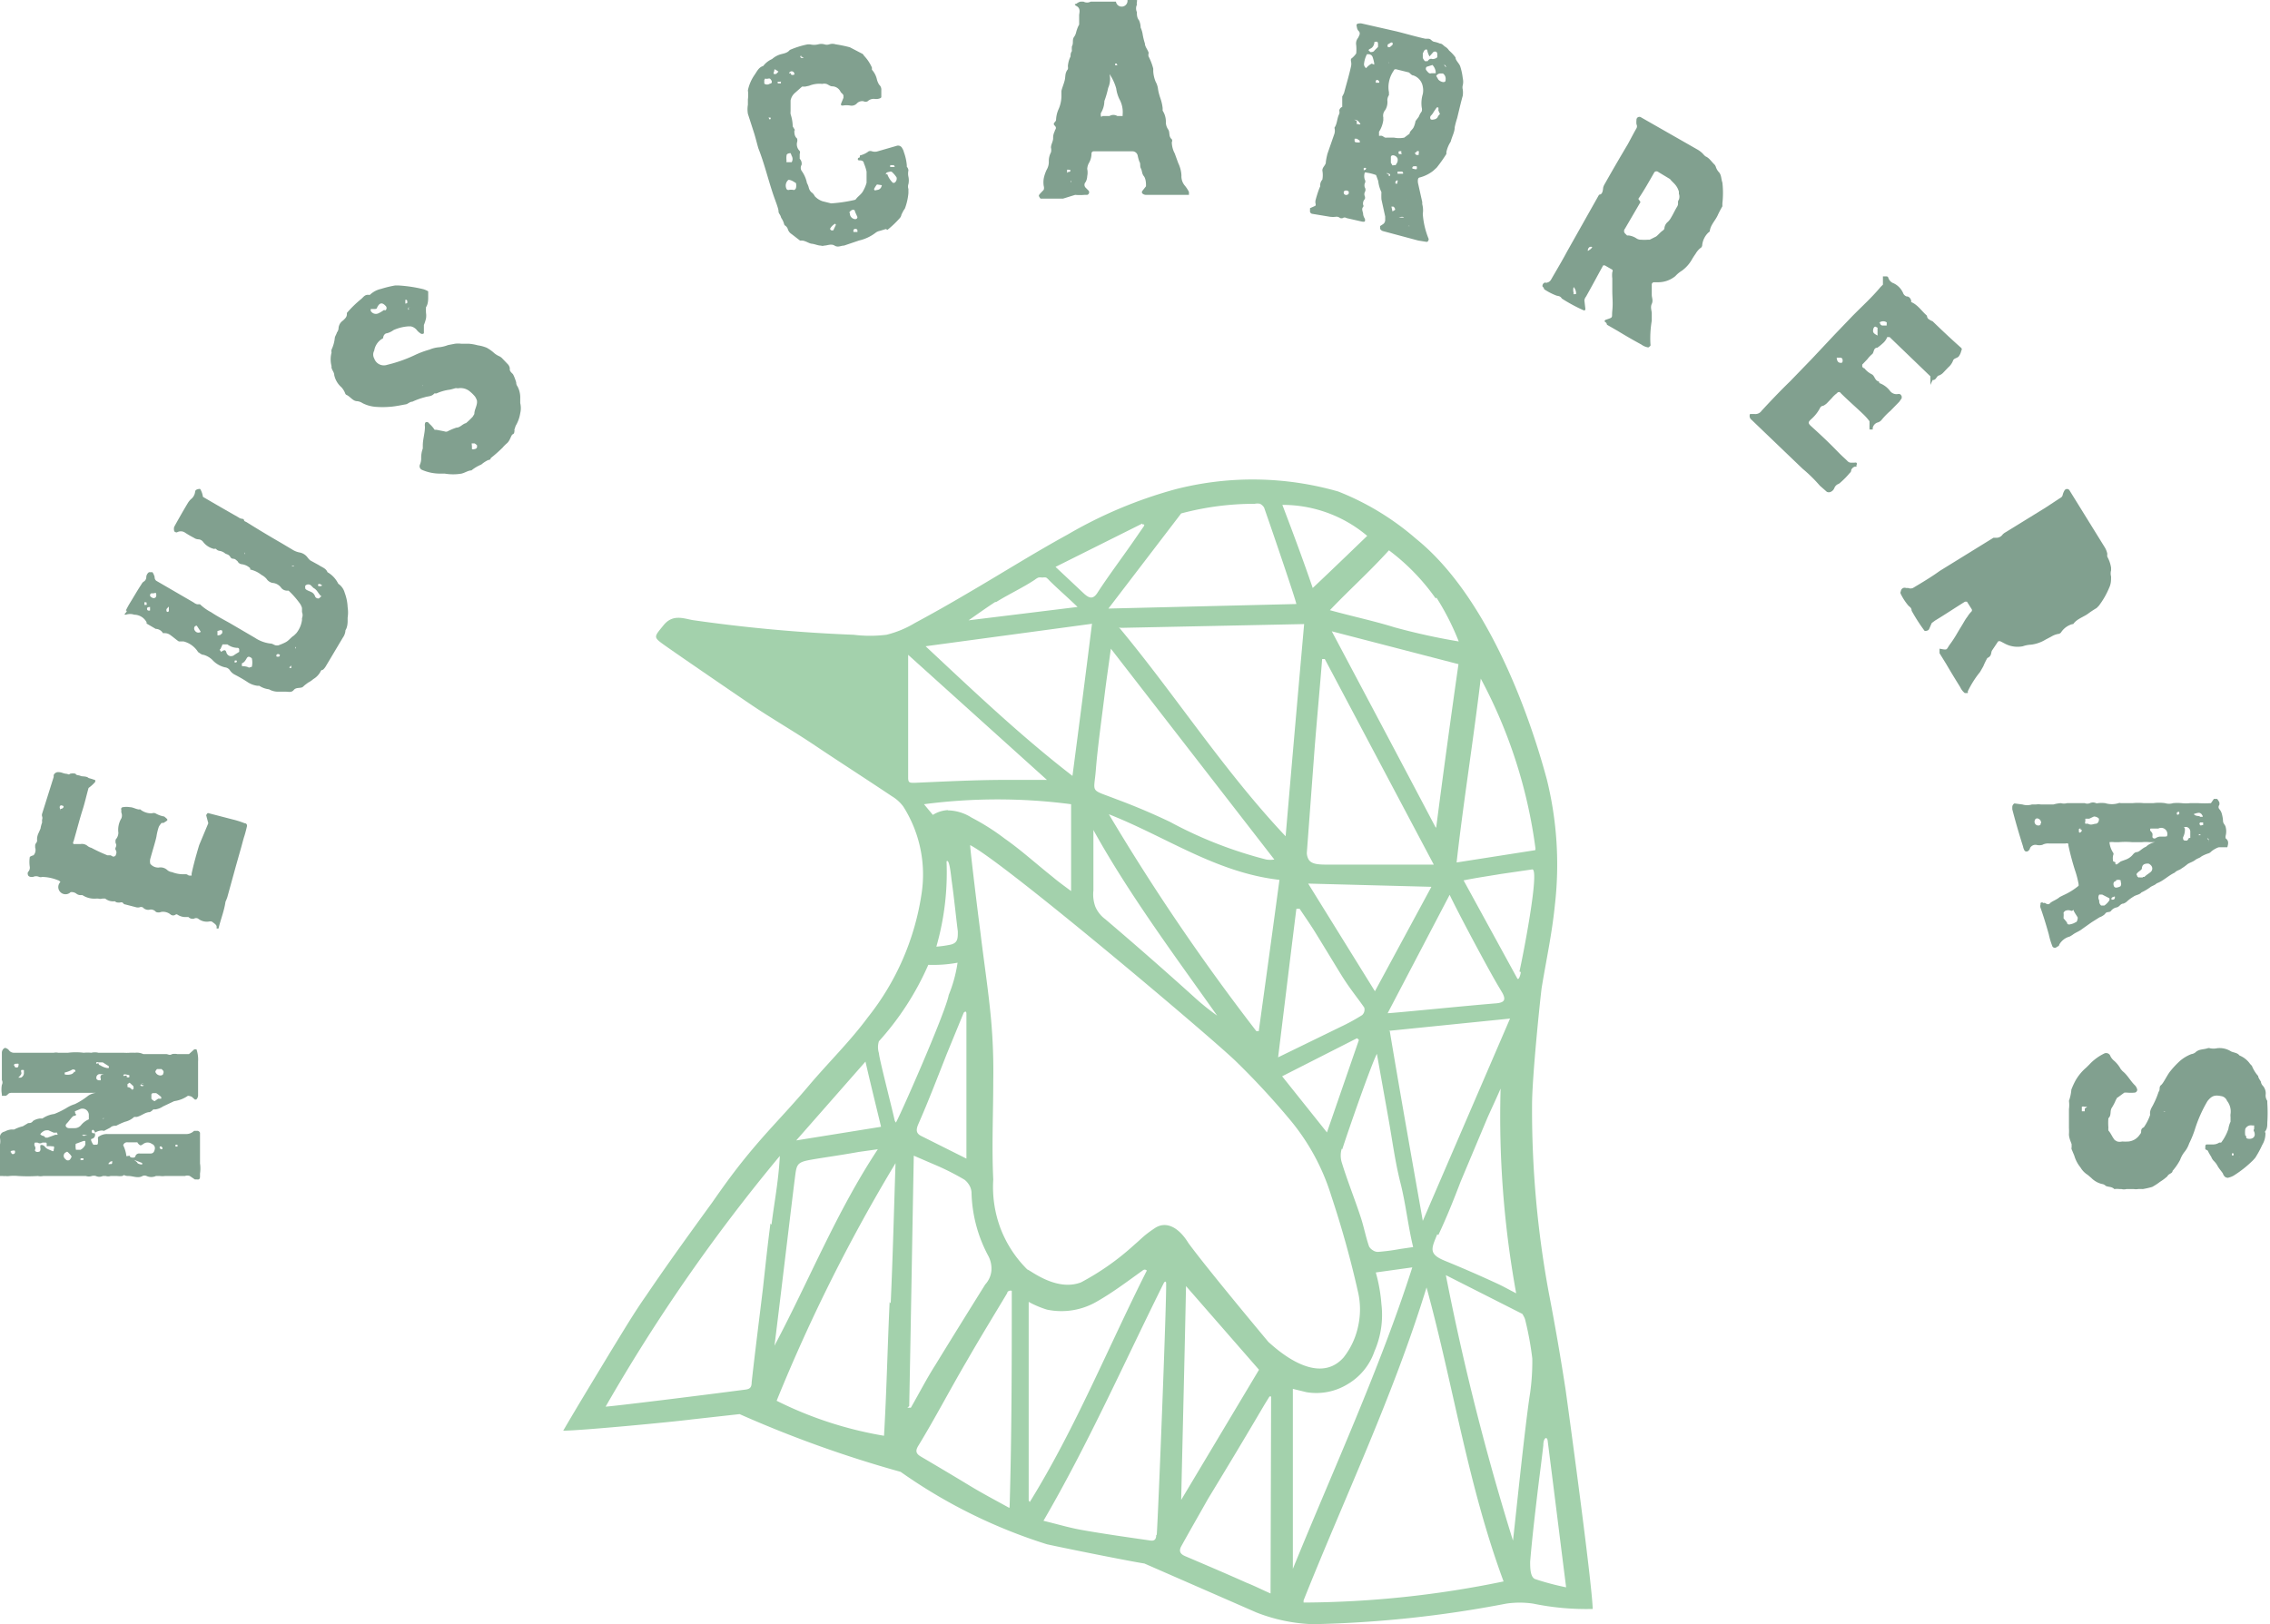 <svg xmlns="http://www.w3.org/2000/svg" width="102" height="73" fill="none"><g clip-path="url(#a)"><path d="M68.973 70.97c-.217-.096-.217-.517-.217-.78.084-1.01.205-2.031.313-2.956.109-.925.193-1.513.278-2.27 0-.337.157-.42.193-.229.277 2.163.543 4.325.832 6.607a11.81 11.81 0 0 1-1.4-.372zm-.99-1.73a112.838 112.838 0 0 1-3.015-11.928l3.438 1.742s.096.156.12.24c.146.581.255 1.17.326 1.766.007.514-.025 1.028-.096 1.537-.242 1.514-.736 6.427-.772 6.643zm-9.408 2.69c1.858-4.66 4.029-9.189 5.525-14.066 1.206 4.397 1.845 8.842 3.462 13.214a45.201 45.201 0 0 1-8.987.949m-.507-9.61.64.156a2.687 2.687 0 0 0 1.845-.36 2.742 2.742 0 0 0 1.207-1.478c.29-.665.398-1.394.313-2.114a7.256 7.256 0 0 0-.253-1.43l1.64-.228c-1.447 4.53-3.558 9.106-5.367 13.55v-8.156M53.4 55.87c-.434-.709-1-1.009-1.508-.672-.506.336-.59.468-.904.732a11.641 11.641 0 0 1-2.413 1.706c-1.122.432-2.316-.577-2.412-.577a5.225 5.225 0 0 1-1.206-1.85 5.29 5.29 0 0 1-.326-2.198c-.072-1.465 0-2.943 0-4.42a26.064 26.064 0 0 0-.097-2.751c-.12-1.322-.325-2.631-.482-3.952-.133-1.01-.459-3.7-.459-3.904 1.532.78 10.857 8.66 11.942 9.718a34.566 34.566 0 0 1 2.413 2.606 9.852 9.852 0 0 1 1.87 3.436 44.654 44.654 0 0 1 1.206 4.337 3.481 3.481 0 0 1 0 1.537c-.107.508-.33.985-.652 1.394-1.206 1.357-3.112-.469-3.377-.697 0 0-2.714-3.243-3.595-4.445zm-.325 11.544c.072-3.255.156-6.474.217-9.61l3.28 3.76-3.497 5.85zm4.016 4.205c-.361-.157-.711-.337-1.073-.48-.917-.41-1.846-.806-2.775-1.202-.217-.096-.277-.228-.168-.433.398-.72.808-1.43 1.206-2.138.856-1.405 1.7-2.81 2.533-4.228l.23-.373h.072l-.025 8.854zm-5.138-2.631c0 .276-.157.276-.338.24-1.001-.144-2.014-.288-2.967-.456-.567-.097-1.122-.265-1.761-.42 2.014-3.46 3.618-7.088 5.404-10.68.06-.108.108-.072.108 0 .024.757-.35 10.307-.422 11.316h-.024zm-5.73-1.55v-8.925c.26.144.536.26.82.348a3.16 3.16 0 0 0 2.28-.384c.712-.408 1.375-.913 2.015-1.37 0 0 .096-.096.193 0-1.75 3.472-3.209 7.088-5.26 10.403m-.916.265c-.628-.349-1.207-.65-1.798-1.01-.59-.36-1.46-.876-2.195-1.309-.217-.132-.23-.264-.096-.48.735-1.202 1.435-2.547 2.183-3.82.579-1.01 1.206-2.03 1.81-3.04 0-.096.156-.132.204-.096 0 3.316 0 6.355-.096 9.682m-4.512-4.504c.073-3.7.133-7.424.205-11.256l.893.385c.478.2.941.433 1.387.696.088.07.162.155.217.252a.732.732 0 0 1 .097.313 6.322 6.322 0 0 0 .76 2.87c.106.204.152.433.133.662a1.068 1.068 0 0 1-.278.612c-.748 1.201-1.496 2.403-2.231 3.604-.399.625-.736 1.285-1.11 1.934h-.157m2.654-17.707v6.511l-2.015-1.009c-.229-.108-.265-.252-.157-.516.447-1.01.869-2.114 1.291-3.184l.76-1.85s.12-.132.12.048zm-3.221 4.805c-.133-.612-.7-2.786-.712-3.039a.885.885 0 0 1 0-.528 12.726 12.726 0 0 0 2.22-3.436c.44.016.881-.016 1.315-.096a6.193 6.193 0 0 1-.398 1.454c-.145.816-2.353 5.802-2.377 5.73l-.048-.085zm-.23 8.157c-.096 2.03-.132 3.964-.252 6.006a17.08 17.08 0 0 1-4.825-1.573 76.15 76.15 0 0 1 5.343-10.68c-.072 2.115-.12 4.18-.217 6.295l-.048-.048zm-5.355-3.532c-.133 1.01-.23 1.946-.338 2.92-.169 1.405-.35 2.81-.506 4.216 0 .276-.12.312-.35.336-1.725.228-5.79.733-6.212.757a79.038 79.038 0 0 1 7.828-11.268c-.06 1.153-.253 2.102-.374 3.087l-.048-.048zm1.11-2.138c.06-.456.084-.6.543-.697.458-.096 1.315-.204 2.316-.384l.856-.12c-1.858 2.81-3.088 5.898-4.644 8.829.097-.72.82-6.8.929-7.628zm3.16-5.141c.23 1.009.459 1.922.7 2.93l-3.812.613 3.112-3.543zm2.196-12.53c-.206 0-.278 0-.278-.228v-5.525l6.236 5.622h-1.845c-1.363 0-2.738.072-4.113.132zm.989 7.364c.357-1.244.512-2.538.458-3.832.133-.156.205.685.23.865.108.757.18 1.514.277 2.283 0 .312 0 .504-.302.588-.218.048-.44.08-.663.096zm.53-6.138a1.402 1.402 0 0 0-.687.216l-.398-.48a25.36 25.36 0 0 1 6.61 0v3.904c-.338-.252-.591-.433-.844-.649-.712-.565-1.412-1.201-2.135-1.706-.47-.359-.97-.676-1.496-.949a2.045 2.045 0 0 0-1.074-.324m6.49-8.409c-.29 2.33-.58 4.577-.88 6.86-2.305-1.779-4.415-3.785-6.599-5.827l7.467-1.009m-4.306-.973c.578-.36 1.206-.648 1.749-1.009a.687.687 0 0 1 .156-.096.47.47 0 0 1 .181 0 .41.41 0 0 1 .17 0c.049.034.094.074.132.12.386.385.808.745 1.279 1.201l-4.898.601c.447-.312.832-.588 1.206-.829m6.61-3.483c.085 0 .097 0 .06.084l-.506.732c-.518.745-1.061 1.466-1.556 2.223-.217.36-.398.276-.627.072l-1.279-1.201 3.897-1.947m1.749-.456a12.73 12.73 0 0 1 3.305-.432.558.558 0 0 1 .241 0c.074.04.136.097.18.168.483 1.381 1.46 4.264 1.448 4.336l-8.443.204m9.18-.924c-.41-1.202-.857-2.403-1.364-3.736a5.889 5.889 0 0 1 3.812 1.393s-1.653 1.598-2.449 2.343zm5.56.432c.396.623.731 1.283 1.001 1.97a28.837 28.837 0 0 1-2.895-.637c-.88-.276-1.845-.48-2.895-.768.893-.937 1.737-1.682 2.654-2.691a9.63 9.63 0 0 1 2.099 2.162m0 10.295c-1.556-2.955-3.1-5.862-4.668-8.817l5.693 1.477a558.78 558.78 0 0 0-1.001 7.34m4.451 1.02-3.534.553c.29-2.606.711-5.189 1.085-8.264a22.278 22.278 0 0 1 2.461 7.652l-.012.06zM64.63 55.51c.374-.793.7-1.61 1.002-2.403l1.206-2.87c.193-.433.398-.866.59-1.31a44.335 44.335 0 0 0 .7 9.202c-.35-.18-.603-.325-.868-.445a56.154 56.154 0 0 0-2.316-1.009c-.772-.312-.627-.552-.362-1.201M62.4 46.332l5.452-.552-3.92 9.093c-.507-2.87-1.001-5.634-1.484-8.529m-2.135 5.31c.326-1.01 1.315-3.832 1.556-4.289l.519 2.907c.18 1.01.301 1.958.543 2.907.24.95.337 1.922.567 2.871l-.58.085a9.53 9.53 0 0 1-1 .132.399.399 0 0 1-.23-.073.458.458 0 0 1-.169-.168c-.157-.444-.24-.925-.398-1.381-.265-.805-.579-1.574-.832-2.403-.06-.2-.06-.412 0-.612m.7-4.961.072.072-1.436 4.156-2.014-2.523 3.354-1.705m-1.207-7.808c-.458 0-.784 0-.94-.205a.611.611 0 0 1-.097-.324l.338-4.54c.108-1.394.24-2.776.35-4.17h.12l4.897 9.239h-4.668zm2.039 5.718-3.016-4.866 5.537.145-2.545 4.708m3.365-4.348c.374.793 1.81 3.483 2.22 4.156l.156.264c.157.3.085.421-.277.457-1.098.084-4.668.444-4.885.444l2.786-5.321zm-6.864.625h.121c.217.324.434.636.64.96.41.661.808 1.322 1.206 1.97.398.65.711 1.01 1.061 1.514a.335.335 0 0 1-.096.337 8.9 8.9 0 0 1-.941.516l-2.835 1.382c.278-2.247.543-4.457.82-6.667m-8.443-4.265c2.581 1.01 4.825 2.63 7.684 2.955-.302 2.247-.616 4.529-.93 6.8h-.108a97.624 97.624 0 0 1-6.646-9.779m-.712.673c1.568 2.859 3.691 5.718 5.597 8.409a10.86 10.86 0 0 1-1.001-.805 178.163 178.163 0 0 0-4.029-3.532 1.37 1.37 0 0 1-.446-.565 1.605 1.605 0 0 1-.085-.72v-2.74m1.206-9.069h.133l8.13-.168c-.281 3.163-.559 6.343-.832 9.538-2.787-2.955-4.958-6.354-7.49-9.394l.06.024zm6.924 10.415c-.12.018-.242.018-.362 0a18.868 18.868 0 0 1-4.33-1.694 29.01 29.01 0 0 0-2.412-1.02c-1.207-.469-1.002-.24-.917-1.31.084-1.069.277-2.402.422-3.604.072-.564.157-1.129.253-1.85l7.346 9.478zm11.074 5.058c0 .072-.085.396-.157.288l-2.413-4.409c.591-.12 1.11-.192 1.677-.288l1.4-.204c.373-.084-.435 4.024-.568 4.589l.06.024zm2.014 18.775a115.54 115.54 0 0 0-.76-4.385 45.283 45.283 0 0 1-.748-8.408c0-1.298.386-4.961.434-5.286.218-1.321.459-2.402.591-3.7a15.947 15.947 0 0 0-.361-5.657c-.278-1.01-2.075-7.749-5.875-10.812a12.074 12.074 0 0 0-3.498-2.126 13.94 13.94 0 0 0-7.334-.096 20.083 20.083 0 0 0-4.825 2.03c-1.532.84-3.015 1.778-4.523 2.655-.772.456-1.556.9-2.34 1.321-.397.24-.828.418-1.279.529-.489.06-.983.06-1.472 0a69.753 69.753 0 0 1-7.237-.66c-.41-.073-.893-.277-1.303.227-.41.505-.47.529-.06.83.41.3 3.076 2.125 3.98 2.738.905.613 1.93 1.201 2.895 1.85.965.649 2.292 1.502 3.438 2.27.203.12.38.28.519.469a5.699 5.699 0 0 1 .82 3.904 11.675 11.675 0 0 1-2.412 5.562c-.808 1.093-1.773 2.03-2.666 3.087-.893 1.057-1.616 1.778-2.413 2.715-.796.937-1.314 1.657-1.917 2.522-1.002 1.382-2.015 2.775-2.956 4.169-.567.804-1.061 1.645-1.58 2.486-.724 1.202-1.46 2.403-2.16 3.604.76 0 4.826-.384 5.767-.505l2.159-.24a52.536 52.536 0 0 0 7.237 2.595 23.607 23.607 0 0 0 6.574 3.255c.7.156 3.62.745 4.38.865l5.03 2.199a7.637 7.637 0 0 0 2.532.528c2.92-.06 5.83-.37 8.697-.925a4.14 4.14 0 0 1 1.206 0c.881.182 1.78.262 2.678.24-.036-1.237-1.11-9.081-1.218-9.85z" fill="#A3D1AC"></path><path d="M4.125 51.185s-.072 0 0 .145c.073.144.06.12.157.12s.12 0 .12-.12a.43.43 0 0 0 0-.133v-.084a.64.64 0 0 1 .423-.144H8.336a.497.497 0 0 0 .385-.144h.17a.169.169 0 0 1 .096.084V52.291c.023.15.023.305 0 .456v.132c0 .048 0 .156-.133.132h-.097l-.229-.156a.315.315 0 0 0-.217 0h-.893a.928.928 0 0 1-.24 0h-.17a.507.507 0 0 1-.422 0 .23.23 0 0 0-.18 0c-.206.12-.423 0-.64 0-.217 0-.145-.084-.265 0a.928.928 0 0 1-.242 0h-.29a.34.34 0 0 1-.216 0H4.62a.362.362 0 0 1-.314 0 .351.351 0 0 0-.18 0 .412.412 0 0 1-.266 0H1.942a.58.58 0 0 1-.241 0 7.344 7.344 0 0 1-.893 0 1.947 1.947 0 0 0-.374 0 .712.712 0 0 1-.205 0 .133.133 0 0 1-.084 0H0v-1.417a.778.778 0 0 0 0-.289.251.251 0 0 1 .205-.288.799.799 0 0 1 .302-.096h.132c.123-.064.252-.112.386-.144l.242-.144c.072 0 .156 0 .217-.096a.75.75 0 0 1 .301-.109h.12c.159-.109.34-.179.532-.204.187-.073.369-.162.542-.264.12-.077.25-.138.386-.18.21-.102.41-.227.592-.373a.786.786 0 0 1 .35-.132H.494a.194.194 0 0 0-.157.084l-.073.048h-.18v-.072a1.196 1.196 0 0 1 0-.42.228.228 0 0 0 0-.216v-1.226a.24.24 0 0 1 .108-.204.073.073 0 0 1 .084 0 .278.278 0 0 1 .121.084.278.278 0 0 0 .23.12h1.785a.506.506 0 0 1 .205 0h.434c.236-.03.475-.03.712 0a1.63 1.63 0 0 1 .337 0 .69.69 0 0 1 .326 0h1.134c.088.006.177.006.265 0 .08-.005.161-.005.241 0a.69.69 0 0 1 .374.06h1.026c.084 0 .157.072.265 0a.605.605 0 0 1 .241 0h.519l.241-.216h.097c.06.178.084.366.072.553v1.537a.276.276 0 0 1-.084.169h-.06s-.085-.073-.133-.12a.436.436 0 0 0-.181-.049c-.183.128-.394.21-.615.24l-.507.24a.786.786 0 0 1-.35.133h-.084a.493.493 0 0 1-.157.12c-.205 0-.374.168-.58.216h-.12a.907.907 0 0 1-.41.217c-.137.05-.27.11-.398.18-.084 0-.18 0-.265.084l-.254.132a.073.073 0 0 1-.084 0 .593.593 0 0 0-.35.096s0-.084-.096-.132a.084.084 0 0 0 0 .156h.084a.18.18 0 0 1-.133.252zm-3.618.613s0 .084.084.072a.085.085 0 0 0 .085-.084c0-.072 0-.084-.097-.072-.096.012-.109.024-.096.084h.024zm.144-3.904s0 .084.073.084c.072 0 .096 0 .108-.096.012-.096 0-.072-.096-.072-.097 0-.109.036-.109.084h.024zm.193.54h.097a.229.229 0 0 0 .133-.18v-.156a.193.193 0 0 0-.121 0 .168.168 0 0 0 0 .084.132.132 0 0 1 0 .096.723.723 0 0 1-.133.157h.024zm1.569 3.22a.12.12 0 0 0 0-.132H2.34a.863.863 0 0 0-.241 0v-.072c0-.072 0-.096-.06-.096h-.133a.194.194 0 0 1-.217 0h-.12a.155.155 0 0 0 0 .168.168.168 0 0 1 0 .168c0 .072.096.096.144.084.048-.012.096 0 .108-.132a.383.383 0 0 1 0-.18h.073a.23.23 0 0 1 .12.072c.085.12.206.132.314.192.109.06.085-.072.085-.072zM2.17 50.8c-.12 0-.18 0-.301.108-.12.108 0 .096 0 .12 0 .024.12 0 .169.108a.121.121 0 0 1 .084 0l.362-.132h.072c.073 0 0-.072 0-.096 0-.024 0 0-.072 0h-.072l-.242-.108zm1.207-2.619a.096.096 0 0 0 0-.084.133.133 0 0 0-.17 0 1.21 1.21 0 0 1-.3.108v.084a.521.521 0 0 0 .264 0 .229.229 0 0 0 .17-.132l.036.024zM3.22 51.99a.444.444 0 0 0-.085-.12l-.072-.072c-.072-.072-.072 0-.12 0a.181.181 0 0 0-.06.235.18.18 0 0 0 .06.065.132.132 0 0 0 .169.042.132.132 0 0 0 .047-.042l.06-.108zm.193-1.922c0 .072 0 .072-.085.084-.084.012-.205.216-.325.337-.121.12 0 .216.096.216h.241a.377.377 0 0 0 .29-.12.891.891 0 0 1 .362-.276v-.217a.287.287 0 0 0-.246-.262.29.29 0 0 0-.128.01l-.254.108c.01.031.014.064.013.096l.036.024zm0 1.202v.084a.742.742 0 0 0 0 .324h.337-.132a.506.506 0 0 0 .217-.228v-.096c0-.072 0-.084-.085-.072l-.361.132.024-.145zm.337.864v-.072H3.62v.084l.132-.012zm.181-1.129h-.24a.096.096 0 0 0 .107.043.095.095 0 0 0 .037-.019l.096-.024zm.495-3.22s0 .085.084.097c.091.061.194.102.302.12h.072a.096.096 0 0 0 0-.084l-.265-.168h-.205c-.072-.036-.109.012-.085.06l.097-.024zm.241.493h-.217a.169.169 0 0 0-.12.133v.072a.145.145 0 0 0 .12.072h.072a.156.156 0 0 0 0-.096.132.132 0 0 1 .049-.157l.096-.024zm0 1.994c0-.072-.108.084-.108.025l.108-.025zm0-1.069h.085l-.23.048.145-.048zm.17 2.535v.156-.072c0-.072-.134 0-.146-.06l.145-.024zm.108.48s-.085.084-.073.097c.028.009.057.009.085 0a.061.061 0 0 0 .06-.006.06.06 0 0 0 .024-.054v-.073l-.096.036zm.325-4.132v.084l-.144-.06.144-.024zm.459.637v.132c0 .012.096 0 .169.084.072.084.072 0 .096 0 .024 0 0-.084 0-.12l-.169-.156-.096.06zm.096 3.22s0 .071.097.083c.096.012.157 0 .169-.084a.18.18 0 0 1 .193-.096h.47c.12 0 .18-.06.205-.216a.203.203 0 0 0-.133-.216.326.326 0 0 0-.386 0c-.12.084-.132.084-.217 0-.084-.084 0-.072-.12-.072h-.362a.182.182 0 0 0-.205.132c.076.155.124.321.144.492l.145-.024zm-.132-3.605v.072a.133.133 0 0 0 .12 0v-.084c-.241-.06-.277-.048-.265.036l.145-.024zm.35 3.808s.12.084.132.12c.012.037.133.073.205.073a.06.06 0 0 0 0-.072l-.35-.133.012.012zm.41-3.46h-.06a.133.133 0 0 0-.085.097.108.108 0 0 0 .157 0 .266.266 0 0 1-.157-.072l.144-.024zm.65.697h.134a.096.096 0 0 0 0-.084 1.707 1.707 0 0 0-.218-.168h-.132s-.085 0-.085.072v.18a.326.326 0 0 0 .145.109l.157-.108zm-.047-1.333s-.085.084-.073.132a.253.253 0 0 0 .217.156s.133 0 .133-.084a.131.131 0 0 0 0-.132l-.072-.072H7.057zm.12 3.484v.072l.06.048c.085 0 .097-.06 0-.132l-.06.012zm.712 0h.084c.012 0 0-.072 0-.084H7.89s-.012.036 0 .096v-.012zM9.36 37l-.096-.361s.06-.108.084-.096l1.11.288c.18.043.358.1.53.168.085 0 .121.072.11.133-.013.06-.073.312-.121.456-.049.144-.12.444-.193.685l-.193.684-.374 1.358a2.064 2.064 0 0 1-.085.216c-.06.42-.217.793-.313 1.201h-.085v-.084c0-.084-.12-.156-.217-.228a.266.266 0 0 0-.133 0 .63.63 0 0 1-.482-.132.182.182 0 0 0-.181 0 .254.254 0 0 1-.253-.072h-.085a.653.653 0 0 1-.41-.108.073.073 0 0 0-.084 0 .181.181 0 0 1-.217 0 .532.532 0 0 0-.435-.12.302.302 0 0 1-.229 0 .301.301 0 0 0-.253-.109.327.327 0 0 1-.338-.096.182.182 0 0 0-.157 0 .4.4 0 0 1-.12 0l-.507-.132s-.072 0-.12-.084a.205.205 0 0 0-.133 0c-.097 0-.157 0-.217-.06a.57.57 0 0 1-.435-.12h-.132a.303.303 0 0 1-.181 0H4.33a.98.98 0 0 1-.627-.156h-.084a.302.302 0 0 1-.181-.06.35.35 0 0 0-.266-.072.325.325 0 0 1-.553-.229.322.322 0 0 1 .095-.228.205.205 0 0 0-.12-.084c-.223-.09-.46-.14-.7-.144a.206.206 0 0 1-.133 0 .326.326 0 0 0-.277 0h-.085s-.12 0-.145-.096c-.024-.096 0-.084 0-.12a.276.276 0 0 0 .085-.229 1.484 1.484 0 0 1 0-.456.496.496 0 0 1 .169-.072.36.36 0 0 0 .072-.349v-.096c0-.096.109-.132.085-.252a.658.658 0 0 1 .072-.312l.084-.192c.015-.095.039-.187.073-.277a.43.43 0 0 1 0-.132.203.203 0 0 0 0-.132.204.204 0 0 1 0-.132l.518-1.646v-.084a.217.217 0 0 1 .23-.132c.12 0 .205.06.325.072.12.012.109.06.181 0a.497.497 0 0 1 .253 0c0 .072.157.06.218.096.06.036.265 0 .361.096.103.027.203.059.302.096v.072c-.088.105-.19.198-.302.277-.096.336-.168.672-.277 1.009-.109.336-.265.937-.398 1.393a.096.096 0 0 0 0 .12h.314a.388.388 0 0 1 .313.084c.05.04.107.07.17.084.234.126.476.238.723.337h.145l.108.06s.097 0 .12-.06c.025-.06.061-.144 0-.24-.06-.096.085-.169 0-.3a.407.407 0 0 1 0-.169.467.467 0 0 0 .121-.3c-.03-.225.017-.454.133-.649a.335.335 0 0 0 0-.264 1.057 1.057 0 0 1 0-.12.084.084 0 0 1 .033-.109.086.086 0 0 1 .04-.011.943.943 0 0 1 .313 0c.12 0 .241.072.362.096.12.024 0 0 .096 0a.786.786 0 0 0 .531.18c.05-.02.107-.02.157 0 .123.071.258.12.398.144l.097.084c.096.084 0 .108 0 .12l-.133.084H7.26s-.072.084-.108.145c-.036.06-.097.3-.12.456-.025.156-.182.66-.278 1.009a.467.467 0 0 0 0 .228.459.459 0 0 0 .374.168.448.448 0 0 1 .386.109c.06.053.136.086.217.096.176.069.365.101.555.096h.072c.073 0 .085.06.169.06h.084v-.096c.097-.445.206-.83.338-1.274L9.36 37zm-6.501-.733s0-.06-.073-.06a.073.073 0 0 0-.072 0c-.072.072 0 .144 0 .216a.084.084 0 0 0 0-.072.133.133 0 0 0 .145-.084zM10.723 23.256a.29.29 0 0 0 .145.06s.085 0 .097.06c.012.06.06.06.12.096a49.79 49.79 0 0 0 1.58.949l.483.288a.93.93 0 0 0 .302.12c.144.023.273.1.362.216a.782.782 0 0 0 .132.144l.374.205c.157.108.326.144.398.324.21.12.377.3.483.517a.721.721 0 0 1 .29.408c.078.208.123.427.132.649.024.155.024.313 0 .468v.144c0 .048 0 .277-.097.42a.636.636 0 0 1-.12.337l-.772 1.297a.697.697 0 0 1-.12.145s-.085 0-.11.084a.866.866 0 0 1-.325.336c-.07.062-.147.114-.23.156l-.144.108-.109.097c-.132.06-.29 0-.398.132-.108.132-.265.06-.41.072h-.29a.81.81 0 0 1-.41-.108.991.991 0 0 1-.434-.157h-.084a1.053 1.053 0 0 1-.41-.144 6.326 6.326 0 0 0-.615-.36.59.59 0 0 1-.205-.18.3.3 0 0 0-.23-.145 1.11 1.11 0 0 1-.567-.336.94.94 0 0 0-.398-.228c-.096 0-.169-.084-.24-.12a1.085 1.085 0 0 0-.652-.48h-.205c-.037 0-.254-.193-.41-.301a.424.424 0 0 0-.23-.072h-.084a.385.385 0 0 0-.326-.192l-.41-.24a.276.276 0 0 0 0-.06.637.637 0 0 0-.555-.337.57.57 0 0 0-.374 0c-.072 0-.084 0 0-.096.085-.096 0-.084 0-.096a3.93 3.93 0 0 1 .205-.372c.17-.277.314-.53.495-.805a.373.373 0 0 1 .084-.108.24.24 0 0 0 .133-.229.287.287 0 0 1 .12-.204h.157c.045.066.077.14.097.216a.203.203 0 0 0 .072.168l1.677.974s.12.096.205.084h.085c.15.143.32.265.506.36.266.18.567.336.845.492l1.11.65c.212.143.456.234.71.263.097 0 .17.084.266.084h.073s.277-.096.398-.18c.12-.084.193-.192.313-.264l.109-.108c.136-.17.224-.373.253-.589v-.084a.37.37 0 0 0 0-.276v-.18a.633.633 0 0 0-.096-.204 3.852 3.852 0 0 0-.507-.577h-.084a.34.34 0 0 1-.242-.12.53.53 0 0 0-.398-.228.422.422 0 0 1-.265-.18.747.747 0 0 0-.23-.18 1.208 1.208 0 0 0-.506-.241v-.06a.677.677 0 0 0-.386-.18.229.229 0 0 1-.18-.132l-.085-.072c-.085-.073-.17 0-.241-.12-.073-.12-.145-.109-.23-.157a.52.52 0 0 0-.265-.12.23.23 0 0 1-.145-.084.096.096 0 0 0-.084 0 .857.857 0 0 1-.495-.312.277.277 0 0 0-.205-.12.388.388 0 0 1-.217-.072 4.089 4.089 0 0 1-.41-.24.339.339 0 0 0-.35 0s-.096 0-.12-.06a.335.335 0 0 1 0-.193c.205-.372.41-.733.627-1.093a.916.916 0 0 1 .12-.144.493.493 0 0 0 .193-.349s0-.084.145-.108a.121.121 0 0 1 .085 0 .97.97 0 0 1 .12.349c.531.312 1.074.624 1.604.925zM6.49 27.064v.12c0 .012.072 0 .096 0 .024 0 0 0 0-.108l-.096-.012zm.156.228a.085.085 0 0 0-.04.072.084.084 0 0 0 .04.072.134.134 0 0 0 .097 0v-.156l-.097.012zm.254-.625h-.085c-.072 0-.12.132 0 .18a.133.133 0 0 0 .181 0 .204.204 0 0 0 0-.204l-.096.024zm.579.709v.084c0 .024.072.084.108 0v-.156c0-.084-.06.036-.108.072zm1.363.745s-.085 0-.109.072c-.024.072 0 .144.073.204a.181.181 0 0 0 .217 0l-.181-.276zm.929.24v.18c0 .036.084 0 .12 0l.085-.072a.168.168 0 0 0 0-.132.133.133 0 0 0-.121 0l-.084.024zm.132.817s-.06 0 0 .072 0 .06.109 0c.108-.06.133 0 .157.06a.228.228 0 0 0 .18.18c.073 0 .121 0 .206-.072l.193-.12v-.096c0-.096-.085-.084-.109-.084a.786.786 0 0 1-.422-.156H10l-.097.216zm.64.516v.06c0 .06.072 0 .096 0 .024 0 0 0 0-.06a.145.145 0 0 0-.096 0zm.772.277a.827.827 0 0 0 0-.385c-.121-.096-.181-.084-.23 0-.048.084-.108.192-.217.228v.12c0 .012.217 0 .314.073l.133-.037zM11 24.829a.06.06 0 0 0 0 .084V24.83zm1.556 4.589a.097.097 0 0 0-.12 0 .072.072 0 0 0 0 .096h.096c.024 0 .072-.084.024-.096zm.543.492-.073.06c-.072.06 0 0 0 .06h.06v-.072l.013-.047zm0-4.492s.084.06.12 0h-.12zm.193 3.724v-.072a.072.072 0 0 0-.024.072h.024zm1.085-2.403c-.096-.108-.144-.24-.29-.312l-.096-.096a.18.18 0 0 0-.277 0v.096c0 .096.193.132.314.204a.325.325 0 0 1 .132.18.156.156 0 0 0 .17.084l.072-.06c.072-.06 0-.06-.013-.072l-.012-.024zm0-.492c-.072 0-.108 0-.072.096h.072a.097.097 0 0 0 .097-.036l-.097-.06zM21.435 18.02a.646.646 0 0 0-.097-.205 1.615 1.615 0 0 0-.205-.204.651.651 0 0 0-.567-.156.218.218 0 0 0-.132 0 2.175 2.175 0 0 1-.23.06 2.068 2.068 0 0 0-.59.168h-.097c-.12.144-.277.12-.422.168-.195.05-.385.119-.567.204-.12 0-.205.109-.302.12-.096.013-.47.097-.711.109a3.936 3.936 0 0 1-.652 0 1.537 1.537 0 0 1-.579-.168.532.532 0 0 0-.229-.084c-.193 0-.29-.18-.47-.277a.108.108 0 0 1-.073-.072.89.89 0 0 0-.169-.276 1.008 1.008 0 0 1-.325-.553c0-.144-.145-.252-.12-.396a1.196 1.196 0 0 1 0-.613.297.297 0 0 1 0-.132c.075-.159.124-.33.144-.504 0-.085.072-.169.096-.265a.36.36 0 0 0 .073-.168.454.454 0 0 1 .205-.372c.084-.084.157-.144.169-.252.012-.109 0 0 0-.085.194-.226.408-.435.639-.624.096-.072.157-.204.326-.192.168.011 0 0 .072 0 .137-.132.308-.224.494-.265.21-.066.424-.118.64-.156h.145c.378.022.753.078 1.121.168.077.023.15.055.218.096v.3c0 .049 0 .277-.097.41a2.081 2.081 0 0 0 0 .263c.012.08.012.161 0 .24a1.757 1.757 0 0 1-.096.3v.373a.12.12 0 0 1-.157 0 .652.652 0 0 1-.17-.156.47.47 0 0 0-.264-.156h-.097a1.922 1.922 0 0 0-.676.168.87.87 0 0 1-.301.144c-.06 0-.133.06-.157.156-.024.097 0 .06-.084.109a.77.77 0 0 0-.326.516.36.36 0 0 0 0 .349.457.457 0 0 0 .579.288c.415-.1.82-.24 1.206-.42a4.16 4.16 0 0 1 .7-.265c.145-.061.3-.098.458-.108.128-.017.254-.049.374-.096l.314-.06a1.13 1.13 0 0 1 .277 0h.338c.139.011.276.035.41.072.137.019.27.055.398.108.127.069.244.154.35.252.06.047.124.088.193.12.06.025.113.062.157.108l.229.24c.056.051.094.119.109.193v.072c0 .072.096.156.132.192.036.036.12.252.157.385-.002.065.02.129.06.18.087.167.128.353.12.54v.205a.98.98 0 0 1 0 .456c-.031.2-.1.391-.204.565l-.06.18c.009.027.009.057 0 .084 0 0 0 .096-.073.12-.072.024-.108.264-.253.396-.074.062-.143.13-.205.205a6.725 6.725 0 0 1-.53.468s0 .084-.11.084a1.412 1.412 0 0 0-.313.204c-.16.067-.311.156-.446.265-.145 0-.29.108-.447.144a2.24 2.24 0 0 1-.748 0h-.193a2.057 2.057 0 0 1-.832-.168.18.18 0 0 1-.096-.229.708.708 0 0 0 .06-.276c-.006-.155.019-.31.072-.456v-.132c0-.289.097-.553.097-.853a.358.358 0 0 1 0-.132c0-.085.133-.109.193 0 .093.08.174.173.241.276h.084l.362.072a.17.17 0 0 0 .133 0c.128-.067.26-.123.398-.168.169 0 .277-.168.434-.204.107-.09.207-.186.302-.289l.072-.12c0-.18.097-.312.12-.504v-.084zm-4.113-4.073a.13.13 0 0 0 .048-.102.131.131 0 0 0-.048-.102c-.145-.156-.266-.144-.374.072 0 0 0 .072-.097.072h-.193v.084a.265.265 0 0 0 .326.12 1.4 1.4 0 0 0 .265-.156l.073.012zm.892-.42v.084c0 .084.06 0 .085 0 .024 0 0 0 0-.072s-.073-.072-.085-.06v.048zm.205.3h-.072a.156.156 0 0 0 0 .096s.06 0 0-.084l.072-.012zm.567 3.532s.024-.072 0-.048v.048zm2.22 2.703v.12a.133.133 0 0 0 .12 0s.085 0 .109-.084v-.084s-.06-.06-.109-.084h-.132l.012.132zM38.407 8.985a.12.12 0 0 0 .072-.06c.097-.12.241-.205.314-.36.062-.11.111-.227.145-.35v-.504a1.912 1.912 0 0 0-.121-.372c-.012-.132-.145-.132-.217-.132-.073 0-.073-.108 0-.12.072-.012 0-.108.072-.108.132-.036.255-.097.362-.18a.23.23 0 0 1 .145 0c.086.028.179.028.265 0l.832-.24a.206.206 0 0 1 .266.107.537.537 0 0 1 .072.168c.07.19.114.388.133.59v.071c.043.046.069.105.072.168a.656.656 0 0 0 0 .277.801.801 0 0 1 0 .336.322.322 0 0 0 0 .216v.192a2.684 2.684 0 0 1-.157.685l-.072.108-.084.168a.313.313 0 0 1-.085.169 4.46 4.46 0 0 1-.543.516l-.072-.036-.277.084a.46.46 0 0 0-.17.072 1.92 1.92 0 0 1-.76.36l-.675.229c-.145 0-.265.096-.422 0-.157-.096-.326 0-.47 0a.205.205 0 0 1-.145 0c-.133 0-.278-.072-.41-.084-.133-.012-.29-.144-.459-.144h-.072l-.374-.289a.397.397 0 0 1-.169-.216.312.312 0 0 0-.108-.156.118.118 0 0 1-.06-.072.89.89 0 0 0-.133-.288c-.049-.18-.12-.18-.12-.3s-.158-.505-.242-.758c-.23-.684-.398-1.393-.664-2.066-.06-.204-.108-.408-.18-.648l-.29-.901a1.197 1.197 0 0 1 0-.409v-.24a1.577 1.577 0 0 0 0-.408c.052-.25.155-.488.301-.697.11-.156.181-.336.387-.397.104-.135.24-.243.398-.312a1 1 0 0 1 .29-.18c.168-.072.373-.06.506-.228.26-.113.53-.198.808-.253h.096c.123.03.251.03.374 0a.533.533 0 0 1 .278 0 .34.34 0 0 0 .217 0 .472.472 0 0 1 .29 0c.215.032.428.076.639.133l.53.276a.18.18 0 0 1 .097.096c.152.157.274.34.362.54v.097c.116.129.195.286.229.456a.933.933 0 0 0 .096.216.301.301 0 0 1 .097.253v.3c0 .072-.217.108-.314.084a.4.4 0 0 0-.301.108.206.206 0 0 1-.181 0 .327.327 0 0 0-.302.096.326.326 0 0 1-.301.096.969.969 0 0 0-.326 0c-.072 0-.096 0-.084-.084l.108-.264v-.084c0-.084-.084-.108-.133-.192a.422.422 0 0 0-.373-.24c-.097 0-.181-.085-.266-.109a.376.376 0 0 0-.18 0 1.21 1.21 0 0 0-.592.084l-.169.036h-.145l-.313.277a.6.6 0 0 0-.205.348v.469a.867.867 0 0 0 0 .144c.06.178.093.364.096.552l.073.12c.072.12 0 0 0 .084 0 .085 0 .24.12.337.02.058.02.121 0 .18a.418.418 0 0 0 .121.384.156.156 0 0 1 0 .133v.216a.312.312 0 0 1 .084.276.252.252 0 0 0 0 .264c.12.165.202.354.242.553.038.068.067.14.084.216a.42.42 0 0 0 .109.192.445.445 0 0 1 .156.18.844.844 0 0 0 .35.229l.386.096a6.648 6.648 0 0 0 1.062-.156zm-4.065-5.382v.156a.218.218 0 0 0 .253 0c.109 0 .12-.12 0-.228h-.072a.23.23 0 0 1-.145 0l-.036.072zm.277 1.682h-.06c-.06 0 0 0 0 .072h.06s.024-.048 0-.072zm.362-2.066-.108-.072c-.11-.072-.06 0-.097.084-.036.084 0 .096 0 .096h.096l.11-.108zm.157.456h-.181c-.036 0 0 .084 0 .072h.133v-.084c0-.084 0 .012-.012.012h.06zm.386 4.409h-.097a.336.336 0 0 0-.096.384.096.096 0 0 0 .096.072.545.545 0 0 1 .242 0s.06 0 .096-.084a.49.49 0 0 0 0-.228c-.12-.072-.18-.12-.301-.144h.06zm0-1.201s-.181 0-.181.108a.815.815 0 0 0 0 .228.107.107 0 0 0 0 .072H35.572a.275.275 0 0 0 0-.288s-.036-.12-.072-.144l.024.024zm0-3.604c0 .096.084.108.169.072a.122.122 0 0 0-.097-.144.123.123 0 0 0-.144.096l.072-.024zm.507-.757a.121.121 0 0 0-.073 0s0 .096.084.084h.073s-.097-.084-.157-.06l.073-.024zm1.495 7.532a.603.603 0 0 0-.229.228.121.121 0 0 0 .06.072h.085l.12-.252-.036-.048zm.893-.54c0-.109-.133-.12-.23 0-.096.12 0 0 0 .071a.249.249 0 0 0 .066.182.254.254 0 0 0 .176.083s.096 0 .096-.096l-.108-.24zm0 .768a.12.12 0 0 0-.072.06v.084h.18c.012 0 0 0 0-.072s-.12-.084-.156-.048l.048-.024zm1.05-1.982a.121.121 0 0 0-.073 0 1.34 1.34 0 0 0-.12.192s0 .084.072.06c.072-.024.229 0 .277-.228l-.157-.024zm.397-.48c.053.15.14.285.254.396h.072a.229.229 0 0 0 .096-.24 1.201 1.201 0 0 0-.217-.253.12.12 0 0 0-.108 0c-.157.024-.157.072-.157.12l.06-.024zm.302-.397h-.169a.407.407 0 0 1 0 .084H40.205l-.037-.084zM47.767 8.926H46.754s-.084-.096-.072-.144c.012-.048.144-.168.217-.252a.287.287 0 0 0 0-.169 1.078 1.078 0 0 1 0-.336c.027-.137.072-.27.132-.396a.694.694 0 0 0 .097-.36.827.827 0 0 1 .096-.421.454.454 0 0 0 0-.216c0-.157.109-.277.097-.457a.635.635 0 0 1 .072-.276c0-.072.12-.132 0-.252s.06-.157.06-.265c.008-.17.049-.338.121-.492.074-.172.114-.355.12-.54v-.241c0-.084.097-.3.146-.493.048-.192 0-.324.144-.504a.334.334 0 0 0 0-.132c.011-.155.052-.306.121-.445 0-.072 0-.156.06-.24a1.201 1.201 0 0 1 0-.216c.085-.132 0-.288.097-.42.096-.133.084-.217.133-.337a.992.992 0 0 1 .096-.216V.673c0-.072.084-.288-.109-.396-.193-.108 0-.096 0-.12a.447.447 0 0 1 .17-.084h.132a.35.35 0 0 0 .326 0h1.134a.26.26 0 0 0 .295.222.262.262 0 0 0 .223-.294c.109-.12.242 0 .35 0 .109 0 .084 0 .072.096-.012.096 0 .072 0 .12a.384.384 0 0 0 0 .324c0 .12 0 .252.097.373a.792.792 0 0 1 .072.324c.039.084.067.173.085.264.024.155.06.307.108.457 0 .132.109.252.157.384s0 0 0 .084v.096c.095.18.168.369.217.565v.12c.01.161.047.32.109.468.06.108.096.227.108.349.022.126.055.25.097.372.053.148.09.301.108.457v.12c.097.15.147.326.145.504a.575.575 0 0 0 .109.349c.084.132 0 .3.157.432a.131.131 0 0 1 0 .132c.004.176.049.35.132.505l.157.432c.084.173.134.36.145.553a.647.647 0 0 0 .157.468c.07.086.13.178.18.277v.132H51.483a.23.23 0 0 1-.17-.084v-.072l.181-.229V8.29c0-.012 0-.252-.096-.372-.097-.12-.072-.24-.133-.348-.06-.109 0-.205-.072-.313a1.935 1.935 0 0 1-.072-.264.24.24 0 0 0-.23-.192H49.142a.097.097 0 0 0-.096.084.874.874 0 0 1-.097.408.636.636 0 0 0-.096.3.778.778 0 0 1 0 .325.574.574 0 0 1-.072.264.18.18 0 0 0 0 .252l.132.133a.12.12 0 0 1-.009.162.12.12 0 0 1-.051.03h-.12c-.141.012-.282.012-.423 0l-.543.168zm.181-1.297v.096c0 .096 0 0 .085 0a.06.06 0 0 0 .065-.054.06.06 0 0 0-.005-.03s-.097-.024-.145-.012zm.181.492a.096.096 0 0 0 0 .084s.024-.084 0-.084zm1.665-4.168c-.042.2-.099.397-.17.588-.003.191-.057.377-.156.54a.334.334 0 0 0 0 .133s0 .072.072 0h.314a.34.34 0 0 1 .35 0h.241v-.072a1.198 1.198 0 0 0-.145-.685 1.593 1.593 0 0 1-.144-.48 2.181 2.181 0 0 0-.302-.649.981.981 0 0 1-.06.625zm.398-1.093h-.085v.072h.073c.072 0 0 0 0-.084l.012.012zM61.832 7.868a1.985 1.985 0 0 0-.422-.108.097.097 0 0 0-.085 0 .502.502 0 0 0 0 .312.156.156 0 0 1 0 .168.288.288 0 0 0 0 .18.204.204 0 0 1 0 .217.227.227 0 0 0 0 .18.18.18 0 0 1 0 .132.288.288 0 0 0-.072.264.071.071 0 0 1 0 .084c-.096.109 0 .217 0 .349a.504.504 0 0 0 .072.18.18.18 0 0 1 0 .132.29.29 0 0 1-.132 0l-.688-.156s-.084-.06-.169 0a.218.218 0 0 1-.12 0 .229.229 0 0 0-.181-.06 1.053 1.053 0 0 1-.278 0l-.796-.132a.121.121 0 0 1-.097-.096.12.12 0 0 1 0-.048v-.109l.242-.108a.143.143 0 0 0 0-.12v-.096c0-.024.12-.456.217-.66a.384.384 0 0 1 .096-.3 1.121 1.121 0 0 0 0-.41c0-.167.17-.24.157-.396a3.18 3.18 0 0 1 .073-.36l.313-.901a.502.502 0 0 0 0-.264c.133-.192.109-.42.217-.625a.288.288 0 0 0 0-.144.203.203 0 0 1 .133-.168v-.469c.033-.053.061-.11.085-.168.096-.372.217-.757.313-1.201a.513.513 0 0 0 0-.192.24.24 0 0 1 0-.133 1.01 1.01 0 0 0 .23-.24 1.98 1.98 0 0 0 0-.372.395.395 0 0 1 .072-.312.505.505 0 0 0 .06-.12.168.168 0 0 0 0-.18c-.096-.085-.096-.169-.12-.29a.096.096 0 0 1 .108-.071c.044-.01.09-.01.133 0l1.532.348c.446.108.88.24 1.327.337h.132c.109 0 .133.096.241.132.096.017.19.045.278.084.108 0 .169.108.241.144.068.043.125.1.169.168.109.093.206.197.29.312 0 .133.144.24.205.385.06.18.1.364.12.552a.684.684 0 0 1 0 .313.358.358 0 0 0 0 .192c.012.092.012.185 0 .276-.096.337-.169.673-.253 1.01a4.03 4.03 0 0 0-.109.408c0 .216-.12.408-.18.648a1.366 1.366 0 0 0-.194.469v.084a6.774 6.774 0 0 1-.434.613l-.157.144c-.178.14-.383.242-.603.3 0 0-.072 0-.084.096-.012.096 0 .108 0 .144l.193.865v.096c.038.141.047.289.024.433.027.388.116.77.265 1.129 0 0 0 .132-.096.132l-.374-.06-1.568-.42a.217.217 0 0 1-.145-.109v-.12l.145-.096a.226.226 0 0 0 .084-.168V9.73l-.169-.769a2.974 2.974 0 0 1 0-.324 1.591 1.591 0 0 1-.145-.505l-.096-.264zm-1.206.769a.157.157 0 0 0-.157-.072.085.085 0 0 0-.084.12c0 .072.156.132.229 0a.096.096 0 0 0-.048-.048h.06zm.338-2.403h-.097v.072c0 .06 0 .096.133.096h.096c.024 0 0 0 0-.084l-.132-.084zm0-.805v.145c.019.007.04.007.06 0a.085.085 0 0 0 .108 0c-.096-.133-.144-.193-.277-.193l.109.048zm.422 2.127a.12.12 0 0 0-.109 0v.072c0 .072 0 0 .085 0l.024-.072zm-.073-2.511h-.06c0 .072-.06 0 0 0 0 0-.012-.036-.048-.048l.108.048zm.435-2.138v-.072a1.856 1.856 0 0 0-.073-.277.192.192 0 0 0-.18-.12h-.073c-.074.142-.12.297-.133.457a.227.227 0 0 0 .097.168.75.75 0 0 1 .253-.204l.109.048zm.169-.793a.86.86 0 0 0 0-.168s0-.084-.085-.072c-.084.012-.072 0-.072 0s0 .228-.181.312c-.181.084 0 .12 0 .156.096 0 .157-.024.18-.072l.157-.156zm0 1.514a.122.122 0 0 0-.097 0v.084a.072.072 0 0 0 .072 0 .11.11 0 0 0 .085 0 .108.108 0 0 0-.1-.12.109.109 0 0 0-.057.011l.096.025zm1.833 1.621a.903.903 0 0 1 .133-.24.334.334 0 0 0 0-.18 1.424 1.424 0 0 1 .048-.6.815.815 0 0 0 0-.337.636.636 0 0 0-.434-.505c-.073 0-.133-.096-.193-.132l-.58-.144s-.096 0-.096.06c-.109.155-.183.33-.217.517-.03.15-.03.305 0 .456v.132a.42.42 0 0 0-.072.228.682.682 0 0 1-.097.445.383.383 0 0 0-.084.336.928.928 0 0 0 0 .108c-.025.189-.09.37-.193.529v.18c0 .012 0 0 .096 0 .097 0 .133.108.254.084H62.64c.152.03.307.03.459 0l.24-.18c0-.108.133-.18.182-.288.04-.088.069-.181.084-.277l.145-.192zm-1.351-2.402v-.072c-.01.039-.01.08 0 .12 0 0-.109-.036-.096-.084l.096.036zm.108-.937-.144.084a.13.13 0 0 0 0 .12c.031.01.065.01.096 0l.097-.084a.084.084 0 0 0 0-.12h-.048zM62.4 7.832v.072h.06a.182.182 0 0 0 0-.072s-.145-.084-.157-.036l.097.036zm.326-.445a.288.288 0 0 0 .072-.264.24.24 0 0 0-.205-.144s-.096 0-.096.084v.252l.072.12c.157-.024.157 0 .157-.048zm-.157 2.115.12-.072a.168.168 0 0 0-.084-.145h-.084l.048.217zm.205-1.394a.11.11 0 0 0-.073.072v.072h.085a.118.118 0 0 0 0-.072s.048-.072 0-.072h-.012zm0-.3h.241c.085 0 0-.072 0-.096h-.217v.144l-.024-.048zm.193-.913v-.096c0-.012-.085 0-.109 0a.12.12 0 0 0 0 .12s.12.024.145-.024h-.036zm.12 2.883c-.072-.072-.205 0-.24 0h.241zm.073-.817c.072 0 0-.012.036 0h-.036zm.108 1.201h.073a.084.084 0 0 0-.036-.012l-.037.012zm.314-2.558h.072a.167.167 0 0 0 0-.132h-.12c-.06 0-.097.084-.06.108l.108.024zm0-.745s0 .108.097.108c.096 0 .06 0 .072-.084.012-.084 0-.096 0-.084a.084.084 0 0 0-.12.048l-.049.012zm.651-4.325a.853.853 0 0 1-.096-.252c0-.072-.084-.084-.145 0l-.06.12v.204a.588.588 0 0 0 .096.145h.121a.229.229 0 0 1 .097-.096.17.17 0 0 1 .12 0s.145 0 .217-.085v-.132c0-.108-.072-.144-.169-.108l-.18.204zm-.132.469s-.073.084 0 .168c.072.084.12.156.217.12h.193V3.22a.54.54 0 0 0-.145-.3l-.265.084zm.53 1.958a.443.443 0 0 0 0-.132h-.072l-.133.192a.662.662 0 0 1-.132.18.131.131 0 0 0 0 .168c.043.014.09.014.132 0a.23.23 0 0 0 .17-.096.313.313 0 0 1 .108-.144l-.073-.168zm0-1.382a.374.374 0 0 0 .206.109c.072 0 .12 0 .12-.109a.287.287 0 0 0-.12-.276h-.133s-.097 0-.169.108l.096.168zm.266-.732c0 .072 0 .132.096.168 0 0-.072-.12-.12-.132l.024-.036zM71.229 13.815c.009.039.009.08 0 .12a.085.085 0 0 1-.097 0 7.244 7.244 0 0 1-.953-.517c-.072-.12-.157-.108-.24-.132a2.72 2.72 0 0 1-.556-.288s0-.06-.072-.12a.155.155 0 0 1 .12-.18.109.109 0 0 0 .097 0 .265.265 0 0 0 .169-.133c.241-.42.494-.84.724-1.273l1.387-2.463a.297.297 0 0 1 .06-.084c.133 0 .157-.18.169-.312a.578.578 0 0 1 .072-.168c.338-.6.688-1.202 1.038-1.79.132-.24.253-.48.386-.709a.191.191 0 0 0 0-.18.935.935 0 0 1 0-.192.132.132 0 0 1 .135-.142c.025 0 .05.008.07.022l2.545 1.453c.094.055.18.123.253.204.03.035.062.067.097.096.169.072.253.217.386.349.132.132 0 .06.072.096.025.093.07.18.133.252.132.132.108.312.169.48.036.312.036.626 0 .938v.132c-.08.136-.153.276-.218.42-.108.228-.325.433-.35.709l-.072.06a.923.923 0 0 0-.265.54.168.168 0 0 1-.097.157 1 1 0 0 0-.205.252 2.835 2.835 0 0 0-.156.24c-.113.204-.27.38-.459.517a1.34 1.34 0 0 0-.29.24 1.21 1.21 0 0 1-.735.276h-.241a.12.12 0 0 0-.085.084v.48c0 .133.073.253 0 .41-.072.155 0 .312 0 .42v.336a4.71 4.71 0 0 0-.06 1.033.298.298 0 0 1 0 .096s-.084.072-.097.072a.724.724 0 0 1-.313-.132 24.09 24.09 0 0 1-1.062-.612l-.482-.277s0-.072-.073-.12c-.072-.048 0-.084 0-.096.386-.132.278-.072.314-.42.036-.349 0-.577 0-.877v-.565a1.113 1.113 0 0 1 0-.288.096.096 0 0 0 0-.108l-.338-.193h-.072c-.253.457-.507.938-.772 1.406a.323.323 0 0 0-.072.168l.036.313zm-.41-.601a.431.431 0 0 0-.109-.313.479.479 0 0 0 0 .265.07.07 0 0 0 0 .06l.109-.012zm.723-2.042V11.1a.17.17 0 0 0-.108 0 .18.18 0 0 0-.085.18c.145-.096.145-.096.193-.168v.06zm2.172-2.09-.7 1.2a.156.156 0 0 0 0 .205l.097.096h.072a.822.822 0 0 1 .35.132c.064.042.14.063.217.06.092.006.185.006.277 0h.097l.29-.144c.096-.072.168-.168.277-.252a.289.289 0 0 0 .096-.096.418.418 0 0 1 .157-.313.767.767 0 0 0 .145-.192c.096-.156.169-.324.265-.48.097-.156 0-.204.085-.325a.384.384 0 0 0 0-.264v-.096a.817.817 0 0 0-.145-.288c-.073-.096-.17-.168-.254-.277l-.518-.312a.133.133 0 0 0-.181 0c-.241.42-.483.853-.724 1.201l.097.145zM86.741 17.299v-.384l-1.834-1.766H84.8a.673.673 0 0 1-.193.276 2.097 2.097 0 0 1-.253.204c-.17 0-.145.192-.218.277a1.432 1.432 0 0 0-.229.24l-.229.24v.072s0 .072.097.096c.087.111.199.201.325.265.133.06.133.252.278.312.145.06 0 .072.096.096.177.07.331.186.447.336a.361.361 0 0 0 .373.144c.073 0 .11 0 .157.108v.085l-.108.156-.398.408c-.145.124-.278.261-.398.409a.35.35 0 0 1-.193.12.326.326 0 0 0-.205.24v.072h-.145v-.06a1.215 1.215 0 0 1 0-.132v-.18a2.517 2.517 0 0 0-.29-.325c-.325-.312-.675-.612-1-.937a.096.096 0 0 0-.134-.036.096.096 0 0 0-.036.036 1.312 1.312 0 0 0-.229.217l-.23.24a.722.722 0 0 1-.156.108.17.17 0 0 0-.145.096 1.732 1.732 0 0 1-.41.517c-.108.108-.157.156 0 .3.386.348.772.709 1.122 1.069.35.36.338.324.519.505a.216.216 0 0 0 .169.072h.144a.133.133 0 0 1 .085 0 .072.072 0 0 1 .018.083.072.072 0 0 1-.018.025.073.073 0 0 1 0 .072h-.073a.266.266 0 0 0-.156.144s0 .096-.06.132c-.133.16-.278.308-.435.444a.325.325 0 0 1-.12.073.337.337 0 0 0-.145.168.313.313 0 0 1-.157.168.206.206 0 0 1-.181 0l-.314-.276A6.562 6.562 0 0 0 81 21.07l-2.292-2.198a.217.217 0 0 1-.072-.265h.193a.338.338 0 0 0 .326-.144c.41-.444.832-.889 1.278-1.321l.965-.997 1.026-1.093.796-.83c.422-.432.892-.852 1.278-1.32l.109-.109v-.372h.109c.072 0 .108 0 .132.06a.384.384 0 0 0 .242.252.866.866 0 0 1 .422.433.252.252 0 0 0 .157.156c.108 0 .18.084.204.18.025.096 0 0 0 .072.314.132.471.409.712.613 0 0 0 .12.097.168.048.035.1.063.157.084.434.42.868.829 1.29 1.201a.096.096 0 0 1 0 .12.647.647 0 0 1-.12.265c-.085.084-.218.072-.254.192a.77.77 0 0 1-.217.3l-.217.228a.495.495 0 0 1-.241.145l-.085.108a.167.167 0 0 1-.156.084l-.097.216zm-3.944-1.057c0-.096 0-.144-.097-.168H82.531s0 .204.133.228c.133.024 0 0 .108 0l.025-.06zm1.471-1.562s-.072 0-.096.12c-.024.12 0 .168.12.24.121.073.073 0 .073 0v-.312l-.097-.048zm.205-.18a.132.132 0 0 0 .109.132h.193v-.072a.132.132 0 0 0 0-.072.278.278 0 0 0-.314 0s-.024 0-.024.012h.036zM86.635 28.327a.145.145 0 0 0 .046-.049l.12-.276.145-.108c.459-.277.905-.577 1.351-.853h.085l.205.324a.096.096 0 0 1 0 .12c-.07.069-.13.145-.181.229-.12.156-.145.228-.302.48s-.265.469-.47.745c-.205.276-.085.288-.483.216V29.359l.29.469c.217.372.422.708.64 1.057a.72.72 0 0 0 .204.264h.133a.096.096 0 0 0 0-.072c.15-.313.336-.608.555-.877l.144-.252c.053-.128.113-.252.181-.373.218-.096.145-.24.218-.348l.265-.396a.133.133 0 0 1 .12 0l.206.108c.241.123.517.16.784.108.12-.042.246-.067.373-.072.232-.029.454-.107.652-.228l.253-.133a.934.934 0 0 1 .302-.12.182.182 0 0 0 .157-.096.893.893 0 0 1 .494-.348h.036c.157-.228.447-.313.652-.457.128-.095.26-.183.398-.264l.096-.096c.192-.251.35-.526.47-.817.085-.18.085-.324.085-.504a.54.54 0 0 1 0-.277v-.12a1.483 1.483 0 0 0-.169-.492.418.418 0 0 1 0-.132.924.924 0 0 0-.12-.3L93 22.055a.132.132 0 0 0-.24 0 .695.695 0 0 0-.073.18.191.191 0 0 1-.109.144l-.675.444-1.773 1.093a.557.557 0 0 0-.145.109.338.338 0 0 1-.314.144h-.096l-2.413 1.49c-.362.264-.784.516-1.206.768a.28.28 0 0 1-.217 0h-.097a.168.168 0 0 0-.15.015.169.169 0 0 0-.079.13.131.131 0 0 0 0 .131c.091.186.205.36.338.517.06.06.145.096.145.228.173.313.366.614.579.901a.109.109 0 0 0 .096 0 .147.147 0 0 0 .063-.023zM90.879 36.158a.726.726 0 0 0 .422 0h.18a.728.728 0 0 1 .23 0H92.266c.11-.032.223-.052.337-.06.091.025.187.025.278 0h.796c.073.03.156.03.23 0a.328.328 0 0 1 .277 0 .12.12 0 0 0 .084 0 1.43 1.43 0 0 1 .326 0c.196.06.406.06.603 0a.134.134 0 0 1 .096 0h.531c.169-.017.338-.017.507 0h.422c.176-.024.355-.024.53 0a.628.628 0 0 0 .363 0c.128-.012.257-.012.386 0 .124.013.25.013.374 0h.373c.19.012.379.012.567 0l.133-.192h.133c.024 0 .072.084.108.144a.24.24 0 0 1 0 .133.144.144 0 0 0 0 .18c.05.055.087.12.109.192.033.11.053.222.06.336 0 .132.097.169.121.289.03.122.03.25 0 .372a.236.236 0 0 0 0 .132c.157.108.108.264.072.397h-.374c-.048 0-.265.108-.362.204a.254.254 0 0 1-.12.072 1.645 1.645 0 0 0-.302.132c-.096.084-.18.084-.29.168-.108.084-.228.108-.337.18a2.13 2.13 0 0 1-.265.192c-.097.085-.218.085-.314.193-.29.132-.507.372-.808.48-.097.096-.217.108-.314.192a2.322 2.322 0 0 1-.374.217c-.084.108-.253.108-.362.192-.094.056-.183.12-.265.192a.448.448 0 0 1-.193.12c-.12 0-.169.144-.29.168a.412.412 0 0 0-.265.169c-.072.072-.193 0-.265.132a.676.676 0 0 1-.241.144l-.362.228-.423.3c-.132.108-.301.157-.434.265l-.12.072a.762.762 0 0 0-.47.36s0 .072-.097.096a.133.133 0 0 1-.206 0 3.325 3.325 0 0 1-.168-.552c-.121-.433-.242-.83-.374-1.202a.203.203 0 0 1 0-.132v-.072a.085.085 0 0 1 .132 0 .098.098 0 0 1 .085 0c.084.06.157.072.217 0s.302-.156.434-.276l.17-.084c.243-.108.47-.25.675-.42v-.073a4.22 4.22 0 0 0-.17-.648c-.114-.36-.21-.725-.289-1.094 0-.084 0-.108-.145-.084H92.085a.545.545 0 0 0-.314.06.546.546 0 0 1-.277 0 .278.278 0 0 0-.278.145s0 .06-.072.12a.12.12 0 0 1-.169 0 .588.588 0 0 1-.072-.193 31.93 31.93 0 0 1-.483-1.67v-.095a.19.19 0 0 1 .097-.169l.362.048zm.832.853a.192.192 0 0 0-.097-.204c-.108-.06-.18 0-.193.108a.167.167 0 0 0 .135.184.17.17 0 0 0 .082-.003s.097-.036.037-.085h.036zm1.17 4.457c0 .084.084.096.157.072a.615.615 0 0 0 .217-.084s.072 0 .096-.132c.025-.132 0-.072 0-.096 0-.024-.12-.18-.168-.288-.049-.109 0 0-.11 0a.327.327 0 0 0-.276 0s-.085.06-.073.108c.012.048 0 .144 0 .228.056.061.108.125.157.192zm.458-4.397h-.084H93.339zm.193.193a.085.085 0 0 0-.12 0v.096c0 .096.072.072.12 0 .049-.072-.048-.048-.06-.12l.06.024zm.35-.469h-.18v.12a.131.131 0 0 0 0 .108h.12c.144.084.253 0 .362 0a.157.157 0 0 0 .12-.132.143.143 0 0 0 0-.108.326.326 0 0 0-.217-.084l-.205.096zm.591 3.904h.085a.868.868 0 0 0 .229-.24v-.084l-.326-.168h-.133a.24.24 0 0 0 0 .264.25.25 0 0 0 .085.228h.06zm.58-1.946v.084a.072.072 0 0 0 .084 0l.156-.12.23-.084c.099-.037.19-.094.265-.168.072-.072.109-.156.23-.168.12-.012.228-.168.41-.24a.784.784 0 0 1 .41-.205h-.242a1.793 1.793 0 0 0-.362 0h-.422a3.55 3.55 0 0 0-.615 0h-.181a.87.87 0 0 0-.23 0c.016.172.075.337.17.48a.096.096 0 0 1 0 .097.549.549 0 0 0 0 .288l.096.036zm-.11 1.682s.11 0 .085-.144c-.145.036-.169.072-.145.144h.06zm.133-.829c-.096 0-.132.096-.096.204a.108.108 0 0 0 .096.084.447.447 0 0 0 .205-.06.202.202 0 0 0 .012-.192v-.072a.23.23 0 0 0-.217 0v.036zm1.279-.192c.096-.096.193-.144.29-.228a.205.205 0 0 0 0-.3s-.073-.073-.121-.073c-.049 0-.205 0-.254.108-.048.108 0 .108-.06.169-.06.06-.12.084-.18.156-.061.072 0 .084 0 .12 0 .036.072.084.096.072.024-.012 0 0 .096 0 .097 0 .024.012.073-.024h.06zm1.013-1.826a.274.274 0 0 0-.07-.308.278.278 0 0 0-.316-.04h-.35a.084.084 0 0 0 0 .108s.073.072.085.12c.012.048 0 .084 0 .144 0 .06.084.096.145.06a.425.425 0 0 1 .193-.072h.24l.073-.012zm.555-.997v-.072c0-.072-.109 0-.109 0v.084a.073.073 0 0 0 .085 0s-.048-.012-.036-.012h.06zm.495 1.07v-.265a.216.216 0 0 0-.17-.228h-.072c-.072 0 0 .06 0 .072a.766.766 0 0 1-.084.396c0 .06 0 .144.096.144h.085a.338.338 0 0 0 .084-.12h.06zm.458-.95h.072c.073 0 0-.072 0-.084a.18.18 0 0 0-.144-.096.774.774 0 0 0-.23.06c.085.096.181.072.254.096.072.024-.024.036-.012.024h.06zm0 .829s0-.084-.085-.06h.085l-.109.06h.109zm.12-.456v-.12h-.132s-.073.06 0 .12c.072.06 0 0 .12 0 .121 0-.072.023-.072 0h.085zm.254.684a.19.19 0 0 0 0 .072v-.084s0-.084-.073-.072l.073.084zM95.137 51.305a.46.46 0 0 0 .217 0c.096.006.193.006.29 0a.69.69 0 0 0 .506-.312.192.192 0 0 0 .06-.12c0-.073 0-.157.12-.205.117-.167.21-.349.278-.54a.156.156 0 0 0 0-.084c0-.18.097-.289.157-.42.092-.178.168-.363.23-.553.084-.084 0-.217.108-.3.108-.085.253-.41.398-.601.135-.172.284-.333.446-.48.153-.134.329-.24.519-.313a.375.375 0 0 0 .217-.108c.157-.12.338-.096.519-.156a.133.133 0 0 1 .096 0 .787.787 0 0 0 .326 0 .956.956 0 0 1 .627.144c.133.06.29.06.374.18.195.078.363.212.482.384 0 0 .085.084.085.096.066.163.16.314.277.445 0 .072.073.168.121.252.008.062.033.12.072.168a.514.514 0 0 1 .145.397.421.421 0 0 0 .072.3v.096c.019.296.019.593 0 .889 0 .12 0 .252-.084.372s0 0 0 .084a.982.982 0 0 1-.145.541c-.09.2-.195.392-.313.577l-.097.108a4.977 4.977 0 0 1-.88.697.87.87 0 0 1-.218.084.094.094 0 0 1-.084 0c-.084 0-.157-.12-.169-.169-.012-.048-.169-.216-.241-.348a.9.9 0 0 0-.157-.216.517.517 0 0 1-.133-.204 2.219 2.219 0 0 1-.156-.277l-.109-.06v-.084c0-.084 0-.132.084-.132h.242a.497.497 0 0 0 .301-.084h.085c.141-.185.251-.392.325-.613.016-.112.048-.221.097-.324V50.2a.488.488 0 0 1 0-.132.77.77 0 0 0-.157-.589.337.337 0 0 0-.277-.216c-.29-.06-.422 0-.603.228-.224.38-.406.782-.543 1.201-.073.24-.166.473-.278.697-.05.15-.128.288-.229.408a1.274 1.274 0 0 0-.18.337 2.617 2.617 0 0 1-.339.492c0 .12-.18.12-.229.24a2.235 2.235 0 0 1-.337.253c-.11.086-.228.162-.35.228-.139.04-.28.072-.422.096a1.405 1.405 0 0 0-.218 0 .524.524 0 0 1-.18 0h-.338a.412.412 0 0 1-.217 0h-.085c-.08-.01-.161-.01-.241 0-.12-.12-.266-.084-.386-.144a.278.278 0 0 0-.169-.084 1.013 1.013 0 0 1-.483-.276l-.156-.133a.975.975 0 0 1-.326-.336 1.486 1.486 0 0 1-.277-.528l-.121-.289a.132.132 0 0 1 0-.084v-.132c0-.048-.12-.264-.12-.456a2.273 2.273 0 0 0 0-.289v-.841a1.335 1.335 0 0 0 0-.372c.058-.162.095-.332.108-.505.054-.144.119-.284.193-.42.126-.218.29-.413.482-.577l.133-.132c.195-.21.428-.38.688-.504a.206.206 0 0 1 .24.084.6.6 0 0 0 .158.228c.132.11.243.245.325.397l.085.096c.229.18.35.444.567.648a.433.433 0 0 1 .089.178.13.13 0 0 1-.048.107.131.131 0 0 1-.053.028c-.125.012-.25.012-.374 0h-.097c-.012 0-.18.132-.301.216-.12.084 0 0-.085.108-.052.13-.117.255-.193.372-.084.157 0 .325-.144.457-.012.14-.012.28 0 .42a.54.54 0 0 0 0 .132c.12.133.168.289.289.433l.109.06zm-1.351-1.562h-.121a.182.182 0 0 0-.12 0V49.947h.132v-.12l.109-.084zm3.498.216h-.073s.073.037.073 0zm3.003 1.97h.073a.171.171 0 0 0 0-.084.074.074 0 0 0-.073 0v.085zm.35.073h-.133.073c.072 0 .06.012.06 0zm.29-.95c0 .085 0 .133.156.133.157 0 .29-.108.205-.325a.1.1 0 0 1-.021-.06.1.1 0 0 1 .021-.06v-.156h-.084a.28.28 0 0 0-.314.156c-.016.1-.016.201 0 .3l.037.013z" fill="#81A08F"></path></g><defs><clipPath id="a"><path fill="#fff" d="M0 0h102v73H0z"></path></clipPath></defs></svg>